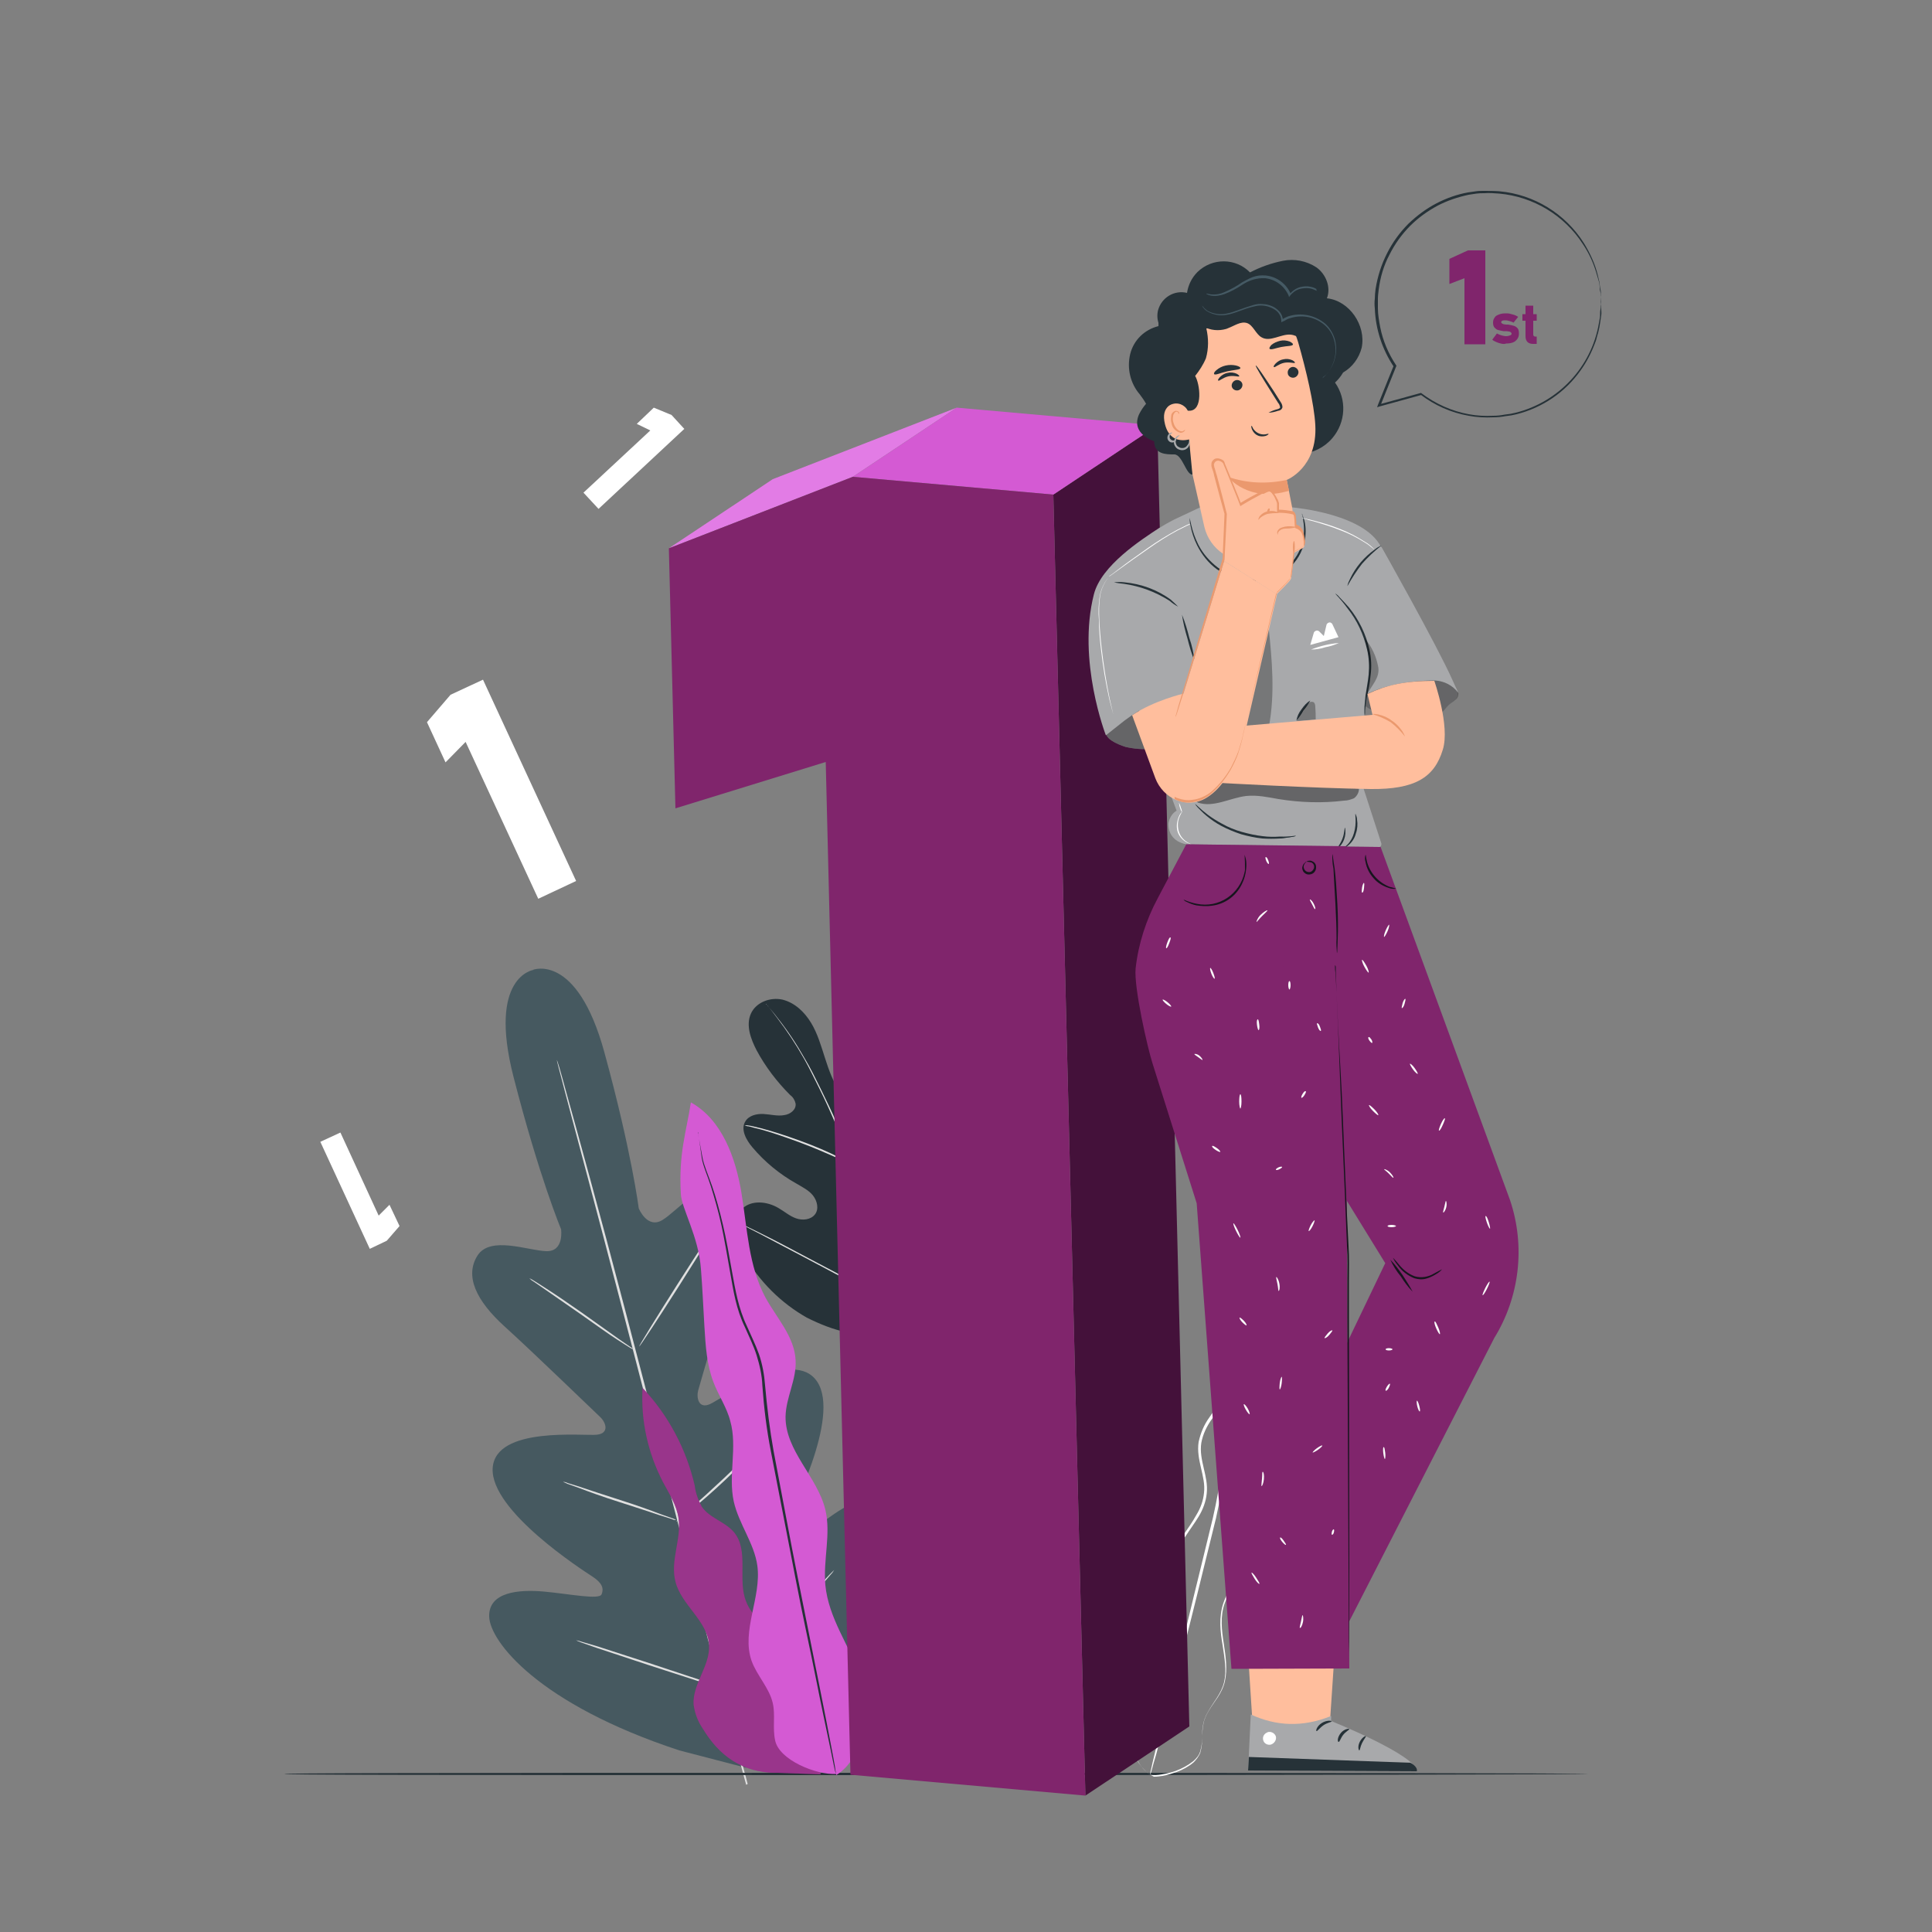 <?xml version="1.0" encoding="utf-8"?>
<!-- Generator: Adobe Illustrator 25.2.1, SVG Export Plug-In . SVG Version: 6.00 Build 0)  -->
<svg version="1.1" id="Layer_1" xmlns="http://www.w3.org/2000/svg" xmlns:xlink="http://www.w3.org/1999/xlink" x="0px" y="0px"
	 viewBox="0 0 500 500" style="enable-background:new 0 0 500 500;" xml:space="preserve">
<rect x="0" y="0" width="500" height="500" fill="#808080" stroke="none"/>
<style type="text/css">
	.st0{fill:#263238;}
	.st1{fill:#E0E0E0;}
	.st2{fill:#465960;}
	.st3{fill:#FFFFFF;}
	.st4{fill:#80256C;}
	.st5{opacity:0.3;}
	.st6{fill:#D45AD3;}
	.st7{enable-background:new    ;}
	.st8{fill:#E27CE5;}
	.st9{fill:#44113A;}
	.st10{fill:#A8A9AB;}
	.st11{opacity:0.4;}
	.st12{fill:#FFBE9D;}
	.st13{fill:#EB996E;}
	.st14{fill:#455A64;}
	.st15{fill:#16151D;}
	.st16{fill:#FAFAFA;}
</style>
<g id="freepik--background-complete--inject-1">
	<path class="st0" d="M229.8,344.9c12.9-6.1,18-20.6,19.8-34.1c0.3-2.2,0.9-4.6,0.2-6.7s-3-3.9-5.2-3.3c-1.8,0.5-2.9,2.3-4.1,3.7
		c-1.6,1.9-3.7,3.4-6.1,4.1c-1.6,0.5-3.4,0.7-4.7-0.4c-1.7-1.4-1.5-4.1-1.1-6.3c0.7-4.1,1.4-8.3,2.2-12.4c0.5-2.2,0.7-4.5,0.4-6.7
		s-1.5-4.5-3.5-5.4s-4.8-0.2-5.7,1.9c-0.2,0.9-0.4,1.8-0.5,2.8c-0.2,0.9-0.8,1.9-1.7,2s-1.7-0.7-2.3-1.4c-1.9-2.6-3-5.8-4-8.9
		s-1.9-6.3-3.6-9.1c-1.7-2.8-4.2-5.2-7.4-6c-3.2-0.7-6.9,0.7-8.2,3.7s0,6.5,1.5,9.4c2.3,4.3,5.3,8.2,8.7,11.6
		c0.7,0.5,1.2,1.3,1.4,2.2c0.2,1.6-1.4,2.8-3,3c-1.7,0.3-3.5-0.2-5.3-0.3s-3.8,0.4-4.7,1.9c-1.3,2.1,0.2,4.8,1.8,6.7
		c3.2,3.8,7.1,7,11.4,9.4c1.5,0.9,3.2,1.7,4.3,3.1s1.6,3.5,0.5,4.9s-3.2,1.6-4.9,1s-3-1.8-4.6-2.7c-2.9-1.7-6.9-2.1-9.3,0.2
		c-1.5,1.6-2.2,3.9-1.8,6.1s1.2,4.2,2.4,6.1c3.9,6.7,9.4,12.2,16.1,16C215.8,344.5,222.3,346.3,229.8,344.9"/>
	<path class="st1" d="M227.8,335.9c-1-7.7-2.4-15.3-4.3-22.8l-1.4-5.9c-0.5-2-0.9-3.9-1.5-5.7c-1.1-3.6-2.4-7-3.9-10.5
		c-1.4-3.3-2.9-6.3-4.3-9.2c-1.4-2.8-2.7-5.5-4.1-7.8c-2.1-3.7-4.4-7.2-7.1-10.6c-0.9-1.2-1.7-2.1-2.2-2.7c-0.2-0.3-0.4-0.5-0.6-0.7
		c-0.1-0.2-0.2-0.2-0.2-0.2c0.1,0.1,0.1,0.2,0.2,0.2l0.6,0.7c0.5,0.6,1.2,1.5,2.1,2.7c2.6,3.4,4.9,6.9,7,10.6c1.3,2.3,2.6,5,4,7.8
		s2.8,5.9,4.2,9.2c1.5,3.4,2.8,6.9,3.9,10.5c0.6,1.8,1,3.7,1.5,5.7l1.4,5.9c1.9,7.5,3.3,15.1,4.3,22.8"/>
	<path class="st1" d="M220.4,301.4c0.2-0.3,0.3-0.6,0.4-0.9c0.2-0.6,0.5-1.5,0.9-2.5c0.7-2.2,1.5-5.2,2.5-8.5
		c0.9-3.3,1.8-6.3,2.5-8.5c0.4-1.1,0.7-2,0.9-2.5c0.1-0.3,0.2-0.6,0.3-0.9c-0.2,0.3-0.3,0.6-0.4,0.9c-0.3,0.6-0.6,1.4-1,2.5
		c-0.8,2.1-1.7,5.1-2.7,8.5s-1.7,6.3-2.3,8.5c-0.3,1-0.5,1.9-0.7,2.6C220.5,300.7,220.5,301.1,220.4,301.4z"/>
	<path class="st1" d="M192.7,291.2c0.4,0.2,0.7,0.3,1.1,0.3c0.7,0.2,1.8,0.5,3.1,0.8c2.6,0.7,6.1,1.9,9.9,3.3c3.8,1.4,7.2,2.9,9.7,4
		c1.2,0.5,2.2,1,2.9,1.3c0.3,0.2,0.7,0.3,1.1,0.5c-0.3-0.2-0.6-0.4-1-0.6c-0.7-0.4-1.6-0.9-2.8-1.5c-2.4-1.2-5.8-2.7-9.7-4.1
		c-3.3-1.2-6.6-2.3-10-3.2c-1.3-0.3-2.4-0.6-3.1-0.7C193.4,291.2,193,291.2,192.7,291.2z"/>
	<path class="st1" d="M227.5,335.3c0.1-0.1,0.2-0.2,0.3-0.3l0.7-0.9c0.6-0.8,1.4-2.1,2.3-3.6c1.9-3,4.5-7.3,7.2-12.1
		c2.7-4.8,5.2-9.1,7.1-12.2l2.2-3.7l0.6-1c0.1-0.1,0.1-0.2,0.2-0.4c0,0-0.1,0.1-0.3,0.3c-0.2,0.2-0.4,0.6-0.7,1
		c-0.6,0.8-1.4,2-2.3,3.6c-1.9,3-4.5,7.3-7.2,12.1s-5.2,9.1-7.1,12.2l-2.2,3.6c-0.2,0.4-0.4,0.7-0.6,1
		C227.6,335.1,227.5,335.2,227.5,335.3z"/>
	<path class="st1" d="M191.5,316.6c0.1,0.1,0.2,0.2,0.4,0.2l1,0.6l3.9,2c3.3,1.7,7.7,4.1,12.7,6.7c4.9,2.6,9.4,5,12.7,6.7
		c1.6,0.8,3,1.5,3.9,1.9l1.1,0.5c0.1,0.1,0.3,0.1,0.4,0.1c-0.1-0.1-0.2-0.2-0.4-0.2l-1-0.6l-3.9-2c-3.3-1.7-7.7-4.1-12.7-6.7
		c-4.9-2.6-9.4-5-12.7-6.6c-1.6-0.8-3-1.5-3.9-1.9l-1.1-0.5C191.8,316.7,191.6,316.7,191.5,316.6z"/>
	<path class="st2" d="M138.1,251c0,0-11.9,1.6-5.2,27.7c6.7,26.1,12.3,39.4,12.3,39.4s0.9,5.9-3.9,5.7s-14.4-4-17.7,1.1
		c-3.4,5.3-0.4,11.7,7,18.4c7.4,6.7,23.2,22,24.7,23.4s2.5,4.2-0.8,4.6s-26.4-2.3-27,8.7s23.2,26.3,25.8,28s3,3.1,2.4,4.6
		s-8.3-0.1-14.9-0.7s-14.4,0.1-14.2,6.5s12.7,22.6,49.2,34.6l17.3,4.5l12.8-12.6c25.7-28.6,28.5-48.9,25.5-54.5s-10-2.3-15.5,1.4
		s-11.3,9-12.6,8s-1.6-2.4-0.2-5.1s14.5-27.9,8.4-37.1s-24.8,4.5-27.8,5.8s-3.5-1.8-3-3.6s6.6-23,9.8-32.5s2.5-16.6-3.1-19.5
		c-5.4-2.8-11.9,5.4-15.9,7.9s-6.2-3-6.2-3s-1.8-14.5-8.9-40.4S137.9,251,137.9,251"/>
	<path class="st1" d="M193.1,461.9c-5.2-19-13.8-53-21.4-82.2s-14.4-55.5-19.5-74.6c-2.5-9.5-4.6-17.2-6-22.6
		c-0.7-2.6-1.2-4.7-1.6-6.1l-0.4-1.6c-0.1-0.4-0.1-0.5-0.1-0.5s0.1,0.2,0.2,0.5s0.3,0.9,0.5,1.6c0.4,1.4,1,3.5,1.7,6.1
		c1.5,5.3,3.6,13,6.2,22.5c5.2,19,12.1,45.4,19.6,74.5s16.1,63.2,21.2,82.2"/>
	<path class="st1" d="M137,330.8c0.4,0.2,0.8,0.4,1.1,0.6c0.7,0.4,1.7,1.1,3,1.9c2.5,1.6,5.9,3.9,9.6,6.5l9.4,6.7l2.9,2
		c0.4,0.2,0.7,0.5,1,0.8c-0.4-0.2-0.8-0.4-1.1-0.6c-0.7-0.4-1.7-1.1-3-1.9c-2.5-1.6-5.8-4-9.5-6.6l-9.5-6.6l-2.9-2
		C137.6,331.4,137.3,331.1,137,330.8z"/>
	<path class="st1" d="M165.4,348.5c-0.1-0.1,4.3-7.3,9.9-16.1s10.3-15.9,10.4-15.8s-4.3,7.3-9.9,16.1S165.5,348.6,165.4,348.5z"/>
	<path class="st1" d="M175,393.8c0.3-0.3,0.6-0.7,0.9-0.9l2.7-2.4c2.3-2,5.4-4.8,8.7-7.9s6.3-6.1,8.4-8.3c1-1,1.8-1.9,2.5-2.6
		c0.3-0.3,0.6-0.6,1-0.9c-0.2,0.4-0.5,0.7-0.8,1c-0.5,0.6-1.4,1.6-2.4,2.7c-2,2.2-4.9,5.3-8.3,8.5s-6.5,5.9-8.9,7.8
		c-1.2,1-2.1,1.7-2.8,2.2C175.8,393.3,175.4,393.6,175,393.8z"/>
	<path class="st1" d="M145.7,383.5c0.4,0,0.8,0.1,1.2,0.3l3.2,1c2.7,0.9,6.3,2.1,10.4,3.4s7.7,2.6,10.3,3.6l3.1,1.1
		c0.4,0.1,0.8,0.3,1.1,0.5c-0.4,0-0.8-0.1-1.2-0.3l-3.2-1c-2.7-0.9-6.3-2.1-10.4-3.4s-7.7-2.6-10.3-3.6l-3.1-1.1
		C146.5,383.8,146.1,383.7,145.7,383.5z"/>
	<path class="st1" d="M149.1,424.5c0.5,0.1,1,0.2,1.5,0.4l4.1,1.2c3.4,1.1,8.1,2.6,13.3,4.3s9.9,3.3,13.3,4.4l4,1.4
		c0.5,0.2,1,0.4,1.4,0.6c-0.5-0.1-1-0.2-1.5-0.4l-4.1-1.2c-3.4-1.1-8.1-2.6-13.3-4.3s-9.9-3.3-13.3-4.4l-4-1.4
		C150.1,424.9,149.6,424.8,149.1,424.5z"/>
	<path class="st1" d="M185.9,436.3c0.4-0.4,0.7-0.8,1.2-1.2l3.3-3.1c2.8-2.6,6.6-6.3,10.8-10.4s7.8-8,10.4-10.8l3.1-3.3
		c0.4-0.4,0.8-0.8,1.2-1.2c-0.3,0.5-0.6,0.9-1,1.3c-0.7,0.8-1.7,2-3,3.4c-2.6,2.9-6.1,6.8-10.3,10.9s-8,7.8-10.9,10.3
		c-1.4,1.3-2.6,2.3-3.4,3C186.8,435.7,186.4,436,185.9,436.3z"/>
	<g>
		<path class="st3" d="M149.1,228l-9.8,4.6L120.5,192l-5.2,5.3l-4.8-10.4l6.1-7.1l8.4-3.9L149.1,228z"/>
	</g>
	<g>
		<path class="st3" d="M154.9,131.7l-3.9-4.2l17.3-16.1l-3.5-1.7l4.4-4.2l4.6,1.9l3.3,3.6L154.9,131.7z"/>
	</g>
	<g>
		<path class="st3" d="M82.9,295.5l5.2-2.4l9.9,21.5l2.8-2.8l2.6,5.5l-3.3,3.8l-4.4,2.1L82.9,295.5z"/>
	</g>
</g>
<g id="freepik--Floor--inject-1">
	<path class="st0" d="M410.9,459.1c0,0.1-68,0.3-189.9,0.3s-147.4-0.1-147.4-0.3s25.5-0.3,147.4-0.3S410.9,458.9,410.9,459.1z"/>
</g>
<g id="freepik--Plant--inject-1">
	<path class="st4" d="M204.6,433.1c1-3.7-1.5-7.4-4.2-10s-5.9-5-7.3-8.6c-2.3-5.7,0.8-13.1-3.1-17.9c-2.3-2.8-6.4-3.7-8.4-6.7
		c-0.9-1.7-1.6-3.5-1.8-5.4c-2.2-9.5-6.8-18.2-13.5-25.3c-0.5,8.5,1.4,16.9,5.3,24.4c1.6,3,3.5,5.9,4,9.3c0.8,5.4-2.2,11-0.8,16.4
		c1.5,6.1,8.4,10.2,8.7,16.5c0.3,5.3-4.3,10-4,15.3c0.3,2.3,1.1,4.4,2.4,6.3c4.1,6.8,10.1,11.5,19.3,11.4l11.2,0.4L204.6,433.1z"/>
	<g class="st5">
		<path class="st6" d="M204.6,433.1c1-3.7-1.5-7.4-4.2-10s-5.9-5-7.3-8.6c-2.3-5.7,0.8-13.1-3.1-17.9c-2.3-2.8-6.4-3.7-8.4-6.7
			c-0.9-1.7-1.6-3.5-1.8-5.4c-2.2-9.5-6.8-18.2-13.5-25.3c-0.5,8.5,1.4,16.9,5.3,24.4c1.6,3,3.5,5.9,4,9.3c0.8,5.4-2.2,11-0.8,16.4
			c1.5,6.1,8.4,10.2,8.7,16.5c0.3,5.3-4.3,10-4,15.3c0.3,2.3,1.1,4.4,2.4,6.3c4.1,6.8,10.1,11.5,19.3,11.4l11.2,0.4L204.6,433.1z"/>
	</g>
	<path class="st3" d="M297.6,459.3c1,0.2,2.1,0.1,3.1-0.1c1.2-0.2,2.5-0.5,3.6-0.9c1.6-0.6,3.1-1.4,4.5-2.5c0.8-0.7,1.5-1.5,1.8-2.5
		c0.3-1.1,0.5-2.2,0.5-3.3c0-1.2,0.1-2.4,0.3-3.6c0.2-1.3,0.7-2.5,1.4-3.6c1.3-2.3,3.5-4.5,4.2-7.7s0.2-6.5-0.3-9.8s-1-7,0.3-10.5
		s3.7-6.7,4.9-10.6c1.2-3.9,0.6-8.3,0.9-12.5c0.1-2.1,0.6-4.3,1.5-6.2c0.9-2,2.2-3.9,3.1-5.9c2-4.2,2.3-9,2.9-13.7
		c0.3-2.4,0.5-4.8,0.8-7.1c0.2-2.4,0.6-4.8,1.2-7.2c0.8-2.4,1.7-4.7,2.7-6.9c0.5-1.2,1-2.4,1.3-3.6c0.2-1.3,0.3-2.6,0.4-3.9
		c0.1-2.6,0-5.2-0.3-7.8c-0.3-2.6-0.8-5.1-1.1-7.7c0-0.2,0-0.3,0-0.5l-0.1-0.5l-0.4,0.2c-2.4,1.2-4.4,3-6,5.1s-2.8,4.4-3.7,6.8
		c-1.9,4.8-2.5,9.9-3.5,14.7s-2.1,9.5-4.6,13.5c-1.2,2-2.7,3.8-4,5.8c-1.4,1.9-2.3,4.1-2.8,6.4c-0.7,4.7,1.9,8.9,1.4,13.1
		c-0.2,2.1-0.9,4-2,5.8c-1,1.8-2.2,3.5-3.3,5.1c-1.2,1.6-2.2,3.4-3,5.2c-0.8,1.8-1.3,3.7-1.4,5.6c-0.3,3.8,0.3,7.4,0,10.7
		c-0.3,3.2-1.3,6.4-2.8,9.2c-1.4,2.8-2.9,5.2-4.1,7.7c-0.6,1.2-1.2,2.4-1.7,3.6c-0.5,1.1-0.8,2.3-1,3.5c-0.3,2.1-0.4,4.3-0.1,6.4
		c0.3,3,1.4,5.8,3.2,8.1c0.3,0.4,0.6,0.7,0.9,1c0.2,0.2,0.5,0.4,0.7,0.6C297.4,459.1,297.6,459.3,297.6,459.3
		c-0.8-0.6-1.5-1.3-2.2-2.1c-1.7-2.4-2.8-5.2-3-8.1c-0.3-2.1-0.2-4.2,0.1-6.3c0.2-1.2,0.5-2.3,1-3.5s1.1-2.4,1.7-3.5
		c1.3-2.4,2.8-4.9,4.2-7.6c1.6-2.9,2.5-6.1,2.9-9.4c0.3-3.5-0.2-7,0.1-10.7c0.1-1.9,0.6-3.7,1.4-5.4c0.8-1.8,1.8-3.5,3-5.1
		c1.1-1.7,2.3-3.3,3.4-5.1c1.1-1.8,1.9-3.9,2.1-6c0.5-4.5-2.1-8.6-1.4-13.1c0.4-2.2,1.4-4.3,2.7-6.1c1.3-1.9,2.8-3.7,4-5.8
		c2.6-4.1,3.8-8.9,4.7-13.8s1.6-9.8,3.5-14.5c0.9-2.4,2.1-4.6,3.6-6.6s3.5-3.7,5.8-4.9l-0.5-0.3c0,0.1,0,0.3,0.1,0.5
		c0.3,2.6,0.8,5.2,1,7.7c0.3,2.5,0.4,5.1,0.3,7.6c-0.1,1.3-0.2,2.5-0.3,3.7c-0.3,1.2-0.7,2.4-1.3,3.5c-1,2.3-1.9,4.6-2.7,7
		c-0.7,2.4-1.1,4.8-1.3,7.3c-0.3,2.4-0.5,4.8-0.8,7.2c-0.5,4.7-0.9,9.4-2.8,13.5c-1,2-2.2,3.9-3.1,6c-0.9,2-1.4,4.2-1.5,6.5
		c-0.2,4.3,0.3,8.5-0.9,12.4c-1.2,3.9-3.6,7-4.8,10.6c-1.2,3.6-0.8,7.4-0.2,10.8c0.5,3.4,1.1,6.6,0.4,9.6s-2.8,5.2-4.1,7.6
		c-0.7,1.1-1.2,2.4-1.4,3.8c-0.2,1.2-0.2,2.4-0.2,3.7c0,1.1-0.2,2.2-0.5,3.3c-0.4,0.9-1,1.7-1.7,2.4c-1.3,1.1-2.8,1.9-4.4,2.5
		c-1.2,0.4-2.4,0.8-3.6,1c-0.7,0.1-1.5,0.2-2.3,0.2C297.8,459.3,297.6,459.3,297.6,459.3z"/>
	<path class="st3" d="M332.9,327.4c-0.1,0.1-0.1,0.2-0.1,0.3l-0.2,1c-0.2,0.9-0.5,2.2-0.9,3.9s-1.4,3.5-2.3,5.9
		c-1,2.6-1.9,5.3-2.7,7.9c-0.9,3-1.6,6.3-2.4,9.9c-0.7,3.8-1.9,7.5-3.6,10.9c-0.9,1.8-2,3.7-2.8,5.7c-0.8,2.1-1.3,4.2-1.6,6.4
		c-0.6,4.6-1.4,9.1-2.4,13.5c-2.2,9.2-4.4,17.9-6.3,25.9s-3.8,15.1-5.3,21.1s-2.7,10.8-3.5,14.2c-0.4,1.6-0.7,2.9-0.9,3.9
		c-0.1,0.4-0.2,0.7-0.2,1c0,0.1,0,0.2,0,0.4c0.1-0.1,0.1-0.2,0.1-0.3c0.1-0.3,0.2-0.6,0.3-1c0.2-0.9,0.6-2.2,1.1-3.9
		c0.9-3.4,2.2-8.2,3.7-14.2c1.6-5.9,3.4-13.1,5.4-21.1c2-7.9,4.1-16.7,6.4-25.9c1-4.5,1.8-9,2.4-13.6c0.3-2.1,0.8-4.3,1.6-6.3
		c0.8-2,1.8-3.8,2.7-5.6c2-3.6,2.8-7.6,3.6-11.1c0.8-3.5,1.5-6.9,2.3-9.9s1.7-5.6,2.5-7.9s1.8-4.2,2.2-5.9s0.6-3,0.8-3.9
		c0.1-0.4,0.1-0.7,0.2-1C332.9,327.5,333,327.4,332.9,327.4z"/>
	<path class="st6" d="M216.4,459.4c7.3-4.4,9.4-17.5,6.4-25.5c-3-7.9-8.4-15.2-9.2-23.7c-0.6-6.5,1.5-13.2,0-19.5
		c-2.1-8.6-10.4-15.2-10.3-24.1c0.1-5,2.9-9.6,2.6-14.6c-0.3-6.1-4.9-10.9-7.8-16.2c-4.4-8.2-4.7-17.9-6.2-27s-5-19-13.1-23.5
		c-1.2,7.8-3.2,13.1-2.6,23.7c0.2,3.8,4.6,11,5.2,19.4c0.4,5,0.6,9.9,0.9,14.9s0.6,9.8,2.3,14.3c1.3,3.5,3.5,6.6,4.4,10.2
		c1.9,6.7-0.6,14,0.9,20.8c1.3,5.8,5.3,10.8,6.1,16.6c1.1,8.2-4.2,16.8-1.5,24.6c1.4,3.9,4.6,7,5.5,11c0.7,3.1-0.1,6.4,0.6,9.6
		c1,5.1,10.7,9,15.8,8.7"/>
	<path class="st0" d="M180.7,293c0,0.1,0,0.3,0,0.4c0,0.3,0.1,0.8,0.2,1.3c0.2,1.1,0.4,2.8,0.7,4.9s1.5,4.6,2.4,7.5s1.9,6.3,2.7,10
		s1.5,7.9,2.3,12.4s1.5,9.3,3.8,14c1,2.3,2.2,4.7,3,7.2c0.8,2.6,1.4,5.2,1.5,7.9c0.4,5.7,1.1,11.4,2.2,17
		c2.2,11.5,4.4,22.5,6.3,32.5c1.9,10,3.9,18.9,5.4,26.5s2.8,13.6,3.7,17.9l1,4.9c0.1,0.5,0.2,0.9,0.3,1.2c0,0.1,0.1,0.3,0.1,0.4
		c0-0.1,0-0.3,0-0.4c-0.1-0.3-0.1-0.7-0.2-1.3c-0.2-1.2-0.5-2.8-0.9-4.9c-0.8-4.3-2-10.4-3.5-17.9s-3.3-16.6-5.3-26.5
		c-2-10-4-21-6.2-32.5c-1-5.6-1.7-11.3-2.2-17c-0.2-2.7-0.7-5.5-1.6-8.1c-0.9-2.5-2.1-4.9-3.1-7.2c-2.2-4.6-3-9.4-3.8-13.8
		s-1.5-8.6-2.4-12.4s-1.8-7.1-2.8-10s-2.1-5.3-2.5-7.4s-0.7-3.8-0.9-4.9c-0.1-0.5-0.2-0.9-0.2-1.3
		C180.8,293.3,180.8,293.1,180.7,293z"/>
</g>
<g id="freepik--speech-bubble--inject-1">
	<path class="st0" d="M414.3,78.8c0-0.2,0-0.3,0-0.5c0-0.4,0-0.8,0-1.5c0-0.3,0-0.7,0-1.1s-0.1-0.8-0.2-1.3s-0.1-1-0.2-1.5l-0.4-1.7
		c-0.7-2.9-2-5.7-3.6-8.3c-4.8-7.6-12.9-12.6-21.9-13.4c-1.3-0.1-2.7-0.1-4-0.1c-0.7,0-1.4,0-2,0.1l-2.1,0.3
		c-2.8,0.5-5.6,1.5-8.1,2.8c-2.7,1.4-5.1,3.2-7.3,5.3c-2.2,2.2-4.1,4.8-5.5,7.6c-1.5,2.9-2.5,6.1-3,9.3c-0.1,0.8-0.2,1.7-0.2,2.5
		c-0.1,0.8-0.1,1.7,0,2.5c0.2,5.4,1.9,10.6,4.9,15.1v-0.3c-1.4,3.5-2.8,6.9-4.1,10.2l-0.2,0.6l0.6-0.2l10.9-3l-0.3-0.1
		c3.7,2.8,7.9,4.7,12.5,5.5c2.1,0.4,4.2,0.5,6.4,0.4c1,0,2.1-0.1,3.1-0.3l1.5-0.2c0.5-0.1,1-0.2,1.4-0.3c6.7-1.7,12.6-5.7,16.6-11.4
		c1.5-2.1,2.7-4.4,3.6-6.8c0.2-0.5,0.4-1,0.5-1.5s0.3-1,0.4-1.4s0.2-0.9,0.3-1.3s0.1-0.8,0.2-1.2c0.1-0.8,0.2-1.4,0.3-2s0-1.1,0-1.5
		s0-0.7,0-0.9S414.3,78.8,414.3,78.8c0,0.1,0,0.2,0,0.4c0,0.2,0,0.5-0.1,0.9s-0.1,0.9-0.1,1.5s-0.2,1.3-0.3,2
		c-1.9,11.3-10.4,20.4-21.5,23.2c-0.5,0.1-0.9,0.2-1.4,0.3l-1.5,0.2c-1,0.2-2,0.3-3,0.3c-2.1,0.1-4.2,0-6.3-0.4
		c-4.4-0.8-8.6-2.7-12.2-5.4l-0.1-0.1h-0.1l-10.9,3l0.4,0.4l4.1-10.2l0.1-0.2l-0.1-0.2c-2-3-3.4-6.3-4.1-9.8
		c-0.3-1.6-0.6-3.3-0.6-4.9c0-0.8,0-1.6,0-2.4s0.1-1.6,0.2-2.4c0.4-3.2,1.3-6.3,2.8-9.1c1.4-2.8,3.2-5.3,5.4-7.5
		c2.1-2.1,4.5-3.8,7.1-5.2c2.5-1.3,5.2-2.2,8-2.8l2-0.3c0.7-0.1,1.3-0.1,2-0.1c1.3-0.1,2.6,0,3.9,0.1c8.8,0.8,16.8,5.6,21.6,13
		c1.7,2.5,2.9,5.2,3.7,8.1l0.5,1.7c0.1,0.5,0.2,1,0.2,1.5s0.1,0.9,0.2,1.3s0,0.8,0.1,1.1c0,0.6,0.1,1.1,0.1,1.5
		C414.2,78.4,414.2,78.6,414.3,78.8z"/>
	<g>
		<g>
			<path class="st4" d="M384.4,89.1H379V72l-3.9,1.5V67l4.8-2.2h4.5V89.1z"/>
		</g>
		<g>
			<path class="st4" d="M388.4,88.9c-0.4-0.1-0.8-0.2-1.2-0.4c-0.4-0.2-0.7-0.3-1-0.6l1.2-1.6c0.4,0.2,0.8,0.4,1.2,0.5
				c0.4,0.1,0.8,0.2,1.1,0.2c0.5,0,0.8-0.1,1.1-0.2c0.3-0.1,0.4-0.3,0.4-0.4c0-0.2-0.1-0.3-0.2-0.4s-0.3-0.2-0.4-0.2
				c-0.2,0-0.4-0.1-0.7-0.1c-0.1,0-0.2,0-0.3,0c-0.1,0-0.2,0-0.3,0c0,0,0,0-0.1,0c0,0,0,0-0.1,0c-0.6-0.1-1-0.2-1.4-0.3
				s-0.6-0.3-0.9-0.6s-0.4-0.8-0.4-1.3s0.1-0.9,0.4-1.3c0.2-0.4,0.6-0.6,1.1-0.8c0.5-0.2,1-0.3,1.7-0.3c0.4,0,0.8,0,1.2,0.1
				c0.4,0.1,0.8,0.2,1.1,0.3s0.7,0.3,1,0.5l-1.2,1.5c-0.3-0.2-0.7-0.3-1-0.4c-0.4-0.1-0.7-0.2-1-0.2c-0.4,0-0.7,0-0.9,0.1
				c-0.2,0.1-0.3,0.2-0.3,0.4c0,0.1,0.1,0.2,0.2,0.3c0.1,0.1,0.3,0.1,0.4,0.2c0.2,0,0.4,0.1,0.8,0.1h0.1h0.1c0,0,0,0,0.1,0
				s0,0,0.1,0c0.6,0.1,1.1,0.2,1.4,0.3c0.4,0.1,0.7,0.3,1,0.6c0.3,0.3,0.4,0.8,0.4,1.4c0,0.5-0.1,1-0.4,1.4s-0.6,0.7-1.1,0.9
				c-0.5,0.2-1.1,0.3-1.8,0.3C389.3,89.1,388.8,89,388.4,88.9z"/>
			<path class="st4" d="M394,81.3h3.7V83H394V81.3z M395.3,88.5c-0.3-0.3-0.5-0.8-0.5-1.5v-7.9h2v7.4c0,0.2,0,0.3,0.1,0.4
				s0.2,0.2,0.3,0.2h0.5V89h-1C396.1,89,395.6,88.8,395.3,88.5z"/>
		</g>
	</g>
</g>
<g id="freepik--question-mark--inject-1">
	<g>
		<g>
			<g class="st7">
				<g>
					<polygon class="st8" points="173.1,141.9 200,124 247.6,105.5 220.7,123.4 					"/>
				</g>
				<g>
					<polygon class="st9" points="272.6,128 299.5,110.1 307.8,446.8 280.9,464.7 					"/>
				</g>
				<g>
					<polygon class="st6" points="220.7,123.4 247.6,105.5 299.5,110.1 272.6,128 					"/>
				</g>
				<g>
					<polygon class="st4" points="272.6,128 280.9,464.7 220.1,459.3 213.7,197.2 174.8,209.2 173.1,141.9 220.7,123.4 					"/>
				</g>
			</g>
		</g>
	</g>
</g>
<g id="freepik--Character--inject-1">
	<path class="st10" d="M286.4,189c-1,2,2.7,3.6,4.9,4.3c2.2,0.5,4.5,0.7,6.7,0.5c3-0.2,6.1-0.4,8.7-1.9c2.3-1.4,4.1-3.4,5.2-5.9
		c1.1-2.4,2-4.9,2.6-7.5C314.5,178.5,290.9,180.1,286.4,189z"/>
	<g class="st11">
		<path d="M286.4,189c-1,2,2.7,3.6,4.9,4.3c2.2,0.5,4.5,0.7,6.7,0.5c3-0.2,6.1-0.4,8.7-1.9c2.3-1.4,4.1-3.4,5.2-5.9
			c1.1-2.4,2-4.9,2.6-7.5C314.5,178.5,290.9,180.1,286.4,189z"/>
	</g>
	<path class="st10" d="M353.1,182.6c3.9,2.8,8.6,4.2,13.3,4.2c2.3,0.1,4.5-0.6,6.4-2c0.8-0.7,1.4-1.6,2.1-2.3
		c0.5-0.5,1.2-0.8,1.7-1.3s0.8-1.2,0.7-1.9c-0.2-0.9-0.7-1.6-1.4-2.2c-2.7-1.5-6-1.5-9.1-1.4s-6.2,0.7-9.1,1.8c-2.4,0.8-5,2-6.2,4.2
		"/>
	<g class="st11">
		<path d="M377.4,179.3c-0.4-0.8-1-1.5-1.8-2c-2.7-1.5-5.6-1.7-8.7-1.6c-3.1,0.1-6.2,0.7-9.1,1.8c-2.4,0.8-5,2-6.2,4.2l1.5,0.9
			c3.9,2.8,8.6,4.2,13.3,4.2c2.3,0.1,4.5-0.6,6.4-2c0.8-0.7,1.4-1.6,2.1-2.3c0.5-0.5,1.2-0.8,1.7-1.3
			C377.2,180.7,377.5,180,377.4,179.3z"/>
	</g>
	<path class="st10" d="M307,218.5l49.9,0.7c0.4,0,0.6-0.3,0.6-0.7c0-0.1,0-0.1,0-0.2l-5.9-18.2c0,0,0.9-9.1,2-20.1
		c1.8-16.6,4.2-37.6,4.2-37.5c-3.4-9.6-23.5-11.2-23.5-11.2l-22.9,1.4l-0.8-1.4l-6.6,3.1c-1.4,0.7-2.8,1.5-4.1,2.3
		c-4.4,2.9-14.9,9.6-16.8,17.1c-4.4,17.2,3.1,36.5,3.1,36.5l4.8-3.8c1.2-0.9,2.5-1.8,3.8-2.6l9.7,25.9c-1.2,0.7-1.9,2-2.1,3.3
		C302.3,215.3,303.4,217.8,307,218.5"/>
	<g class="st5">
		<path d="M328.4,188c1.6-8.5,0.8-17.2-0.1-25.8c-2.8,7-2.7,15-5.6,21.9c-0.4,0.7-0.6,1.5-0.8,2.3c-0.2,0.8,0.1,1.7,0.7,2.3
			c0.8,0.7,2,0.3,3.1,0.2C326.6,188.7,327.5,188.4,328.4,188"/>
	</g>
	<g class="st11">
		<path d="M310,207.7c4,1.4,8.3-1.2,12.5-1.7c2.8-0.3,5.6,0.3,8.4,0.8c5.6,0.9,11.3,1.1,17,0.4c0.9,0,1.7-0.3,2.5-0.6
			c0.8-0.6,1.3-1.5,1.3-2.5c-9.4-1-18.8-1.5-28.2-2.5c-2.3-0.4-4.7-0.3-7.1,0.2c-2.8,0.9-5,3.1-7,5.3"/>
	</g>
	<path class="st10" d="M375.9,176c-4.1-9.2-18.4-34.5-18.4-34.5l-11.1,13.9l2.6,27.4c0,0,5.9-6.6,22.3-6.7c2.4,0.1,4.7,1.3,6.1,3.2
		L375.9,176z"/>
	<path class="st0" d="M309.2,171.2c-0.8-1.9-1.4-4-1.9-6c-0.6-2-1.1-4-1.4-6.1c0.8,1.9,1.4,4,1.9,6
		C308.5,167.1,308.9,169.1,309.2,171.2z"/>
	<path class="st0" d="M345.6,153.6c0.4,0.3,0.7,0.5,1,0.9c0.9,0.9,1.7,1.8,2.5,2.7c2.6,3.2,4.4,6.9,5.3,10.9
		c0.5,2.2,0.6,4.5,0.3,6.7c-0.2,2.1-0.6,3.9-0.9,5.4s-0.4,2.8-0.5,3.6c0,0.4,0,0.9-0.1,1.3c-0.1-0.4-0.1-0.9-0.1-1.4
		c0-1.2,0.2-2.4,0.3-3.7c0.2-1.5,0.6-3.4,0.8-5.4c0.2-2.2,0.1-4.4-0.4-6.5c-0.9-3.9-2.6-7.6-5.1-10.7
		C346.9,154.9,345.5,153.7,345.6,153.6z"/>
	<path class="st0" d="M335.4,216.3c-0.3,0.2-0.7,0.3-1.1,0.3c-0.4,0.1-0.9,0.2-1.3,0.2c-0.5,0.1-1.1,0.2-1.7,0.2
		c-1.5,0.1-3.1,0.1-4.6,0c-1.9-0.2-3.7-0.6-5.5-1.1c-1.8-0.6-3.5-1.3-5.2-2.2c-1.3-0.7-2.6-1.6-3.8-2.6c-0.5-0.4-0.9-0.8-1.3-1.2
		c-0.3-0.3-0.6-0.6-0.9-0.9c-0.3-0.3-0.5-0.6-0.7-0.9c0.1-0.1,1.1,1.1,3.2,2.7c1.2,0.9,2.5,1.7,3.8,2.4c1.6,0.9,3.3,1.6,5.1,2.1
		c1.8,0.5,3.6,0.9,5.4,1.1c1.5,0.2,3,0.2,4.5,0.1C333.8,216.6,335.4,216.2,335.4,216.3z"/>
	<path class="st0" d="M350.8,210.6c0.2,0.5,0.4,1,0.4,1.5c0.2,1.2,0.1,2.5-0.3,3.6c-0.3,1.2-1,2.3-2,3.1c-0.7,0.6-1.3,0.8-1.3,0.8
		s0.4-0.4,1.1-1c0.8-0.8,1.4-1.9,1.7-3C351.2,212.9,350.6,210.6,350.8,210.6z"/>
	<path class="st0" d="M348.1,214.2c0.4,2.1-0.4,4.3-2.1,5.5c-0.1-0.1,0.8-1.1,1.4-2.6S347.9,214.2,348.1,214.2z"/>
	<path class="st0" d="M339.1,181.3c-0.5,0.9-1.1,1.8-1.8,2.6c-0.5,0.9-1.1,1.8-1.8,2.6c0.2-1.1,0.6-2,1.3-2.9
		C337.5,182.6,338.2,181.8,339.1,181.3z"/>
	<path class="st0" d="M304.9,157c-0.8-0.4-1.5-0.9-2.2-1.5c-3.6-2.3-7.6-3.8-11.8-4.4c-0.9-0.1-1.8-0.2-2.6-0.4
		c0.9-0.1,1.8-0.1,2.7,0c4.3,0.4,8.5,1.9,12,4.5C303.7,155.8,304.3,156.4,304.9,157z"/>
	<path class="st0" d="M357.5,141.2c-1.8,1.4-3.5,3-5,4.7c-1.4,1.8-2.7,3.8-3.8,5.8c0.1-0.7,0.4-1.3,0.7-1.9c0.7-1.5,1.6-2.9,2.7-4.2
		s2.3-2.4,3.7-3.4C356.3,141.8,356.9,141.4,357.5,141.2z"/>
	<path class="st0" d="M336.9,132.9c0.1,0.1,0.2,0.3,0.2,0.5c0.2,0.5,0.4,0.9,0.5,1.4c0.4,1.8,0.4,3.6,0,5.4c-0.6,2.7-2,5.1-4.1,6.9
		c-2.6,2.2-5.8,3.3-9.2,3.3c-3.4,0-6.6-1.1-9.4-3.1c-2.2-1.6-3.9-3.8-5.1-6.2c-0.8-1.6-1.4-3.4-1.7-5.1c-0.1-0.5-0.2-1-0.2-1.5
		c0-0.2,0-0.3,0-0.5c0,0,0.1,0.7,0.4,1.9c0.4,1.7,1,3.4,1.8,5c1.2,2.4,3,4.4,5.1,6c2.6,1.9,5.8,3,9,3c3.2,0.1,6.4-1,8.9-3.1
		c2-1.8,3.4-4.1,4-6.6c0.4-1.7,0.5-3.5,0.2-5.3C337.2,133.6,336.9,133,336.9,132.9z"/>
	<g class="st5">
		<path d="M340.4,183c0-0.5-0.1-1.1-0.5-1.3c-0.3-0.1-0.6-0.1-0.9,0c-0.3,0.2-0.5,0.4-0.7,0.6c-1.2,1.2-2.1,2.7-2.7,4.3l4.9-0.4
			C340.5,185.1,340.5,184.1,340.4,183z"/>
	</g>
	<g class="st5">
		<path d="M356.7,172.7c-0.5-2.8-1.7-5.4-3.6-7.6c2.1,6.9,1.4,10.8,0.2,15.6l0.3-0.7C355,177.3,357.1,175.5,356.7,172.7z"/>
	</g>
	<polygon class="st12" points="346.9,405.2 343.9,450 324.4,449.8 321.4,403.2 	"/>
	<path class="st10" d="M344.5,444.1v1.3c0,0,22,8.8,22.2,13l-43.7-0.2l0.7-14.5C330.2,446.7,337,447.1,344.5,444.1z"/>
	<path class="st3" d="M328.1,448.3c-0.9,0.3-1.4,1.1-1.2,2c0.2,0.9,1.1,1.4,2,1.2c0.9-0.3,1.5-1.2,1.3-2.1c-0.3-0.9-1.3-1.4-2.2-1.1
		"/>
	<path class="st0" d="M323,458.2l0.2-3.5l41.8,1.5c0,0,1.9,0.9,1.7,2.2L323,458.2z"/>
	<path class="st0" d="M344.6,445.5c0,0.2-1.1,0.3-2.1,1s-1.6,1.6-1.8,1.5s0.1-1.3,1.4-2.1S344.7,445.3,344.6,445.5z"/>
	<path class="st0" d="M349.2,447.5c0,0.2-0.9,0.6-1.6,1.5s-0.9,1.9-1.2,1.8s-0.3-1.2,0.6-2.3S349.2,447.3,349.2,447.5z"/>
	<path class="st0" d="M351.8,453c-0.2,0-0.5-1,0.1-2.2s1.5-1.6,1.6-1.5s-0.5,0.8-1,1.8S352,452.9,351.8,453z"/>
	<path class="st0" d="M343.4,77.2c1.1-2.8-0.2-6.2-2.7-8c-2.6-1.7-5.7-2.3-8.7-1.7c-3,0.6-5.8,1.6-8.5,3c-3.7-3.8-9.8-3.8-13.6-0.1
		c-1.5,1.5-2.4,3.4-2.7,5.4c-3.3-0.8-6.6,1.2-7.5,4.5c-0.3,1.2-0.2,2.4,0.2,3.6l13.5,4.8l14.8,26c5,4.2,12.4,3.6,16.6-1.3
		c3.5-4.1,3.8-10,0.7-14.4c0.8-0.7,1.5-1.6,2.1-2.6c2.4-1.4,4.1-3.7,4.8-6.4C353.6,84.2,349.2,77.8,343.4,77.2z"/>
	<path class="st12" d="M334.4,131.3c-0.8-4.2-1.4-7.1-1.4-7.1s8-3.1,7.4-14.2c-0.3-5.5-2.4-14.3-4.4-21.3c-1.8-6.4-7.7-13.4-14-11.4
		l-19,9.3c-1.9,0.6-2.2,2.4-1.8,4.4v1l7.4,30.7l3.1,13.7c1.4,5.8,7,9.6,12.9,8.8l0,0c6.3-0.9,10.7-6.7,9.9-13.1
		C334.5,131.8,334.4,131.5,334.4,131.3z"/>
	<path class="st0" d="M336,96c0.2,0.7-0.3,1.5-1,1.7s-1.5-0.2-1.7-0.9c0,0,0,0,0-0.1c-0.2-0.7,0.3-1.5,1-1.7S335.8,95.3,336,96
		L336,96z"/>
	<path class="st0" d="M335.1,93.9c-0.1,0.2-1.4-0.3-2.8,0s-2.4,1.3-2.6,1.1s0-0.4,0.4-0.9c0.6-0.6,1.3-1,2-1.1
		c0.8-0.2,1.6-0.1,2.3,0.2C335,93.5,335.2,93.8,335.1,93.9z"/>
	<path class="st0" d="M321.5,99.3c0.2,0.7-0.3,1.5-1,1.7s-1.5-0.2-1.7-0.9l0,0c-0.2-0.7,0.3-1.5,1-1.7
		C320.5,98.2,321.3,98.6,321.5,99.3L321.5,99.3z"/>
	<path class="st0" d="M320.7,97.4c-0.1,0.2-1.4-0.3-2.8,0s-2.4,1.3-2.6,1.1s0-0.4,0.4-0.9c0.6-0.6,1.3-1,2-1.1
		c0.8-0.2,1.6-0.1,2.3,0.2C320.6,97,320.8,97.3,320.7,97.4z"/>
	<path class="st0" d="M328.3,106.8c0.7-0.4,1.5-0.7,2.3-0.9c0.4-0.1,0.7-0.3,0.7-0.5c-0.1-0.4-0.2-0.8-0.5-1.1l-1.7-2.7
		c-2.4-3.8-4.3-6.9-4.1-7s2.2,2.9,4.7,6.7l1.7,2.7c0.3,0.4,0.5,0.9,0.5,1.4c-0.1,0.3-0.2,0.5-0.5,0.7c-0.2,0.1-0.4,0.2-0.6,0.2
		C329.9,106.6,329.1,106.8,328.3,106.8z"/>
	<path class="st13" d="M333,124.2c-5.1,1.1-10.3,0.9-15.2-0.8c0,0,5.2,6.8,15.8,3.6L333,124.2z"/>
	<path class="st0" d="M321,95.3c-0.1,0.4-1.6,0.4-3.4,0.8s-3.1,1.1-3.4,0.7c-0.1-0.2,0.1-0.6,0.6-1c0.7-0.6,1.5-1,2.4-1.2
		s1.8-0.2,2.7,0C320.7,94.8,321.1,95.1,321,95.3z"/>
	<path class="st0" d="M334.6,89.2c-0.2,0.4-1.5,0.3-3,0.6s-2.6,0.8-3,0.5c-0.2-0.2,0-0.5,0.4-1c0.7-0.6,1.5-0.9,2.3-1.1
		s1.7-0.1,2.5,0.2C334.4,88.7,334.7,89,334.6,89.2z"/>
	<path class="st0" d="M307.7,79.4c0.8,4.1,4.8,6.7,8.9,5.9c0.5-0.1,0.9-0.2,1.3-0.4c1.6-0.6,3.2-1.8,4.8-1.3s2.3,2.9,3.8,3.7
		c2.2,1.3,5-0.9,7.5-0.7c2,0.2,3.5,1.7,5.1,3s3.7,2.3,5.4,1.3c-0.4-1.7-1-3.3-1.8-4.8s-2.1-2.8-3.7-3.5c-0.9-0.3-1.8-0.5-2.7-0.9
		c-1.8-0.9-2.6-3-3.9-4.6c-1.7-2-4.4-3-7-2.8c-2.2,0.2-4.2,1.3-6.4,1.2c-1.6-0.1-3.1-0.8-4.8-0.8c-3.1,0-5.5,2.8-7.2,5.4"/>
	<path class="st0" d="M318.2,81.7c-1.4-0.1-4.4-0.4-5.4-1.4c-2-2.2-5.1-3.2-8-2.6c-2.9,0.9-5,3.6-5,6.7c-3.6,0.9-6.4,3.6-7.3,7.2
		c-0.9,3.7,0,7.6,2.5,10.5c0.6,0.8,1.1,1.5,1.6,2.4c-0.7,0.8-1.3,1.7-1.8,2.7c-2.3,5.1,3.9,7,3.9,7c0,3.4,3.1,3.4,5.2,3.4
		s3.1,5.4,4.7,5.2l-1.6-16.6c0.2,0.1,0.5,0.1,0.7,0.1c3.8,0.1,2.8-7.1,1.6-9c1.1-1.4,2.1-2.9,2.8-4.6c0.7-2.5,0.7-5.1,0.1-7.7
		C313.7,84.7,318.9,81.7,318.2,81.7z"/>
	<path class="st12" d="M307.6,106.9c-0.4-1.7-2.2-2.8-3.9-2.4c-0.5,0.1-0.9,0.3-1.3,0.6c-1,0.9-1.5,2.3-0.9,4.7
		c1.6,6.4,7.8,3.5,7.7,3.3S308.3,109.5,307.6,106.9z"/>
	<path class="st13" d="M306.7,111.2c0,0-0.1,0.1-0.3,0.2c-0.2,0.2-0.5,0.3-0.8,0.2c-0.7-0.1-1.6-1-1.9-2.2c-0.2-0.5-0.2-1.1-0.1-1.7
		c0-0.4,0.3-0.8,0.6-1.1c0.3-0.1,0.6-0.1,0.7,0.2c0.1,0.2,0.1,0.3,0.2,0.3s0.1-0.2,0-0.4c-0.1-0.1-0.2-0.3-0.4-0.3
		c-0.2-0.1-0.4-0.1-0.7,0c-0.5,0.2-0.9,0.7-0.9,1.3c-0.1,0.6-0.1,1.3,0.1,1.9c0.2,1.2,1.1,2.1,2.3,2.4c0.4,0,0.7-0.1,1-0.4
		C306.7,111.4,306.7,111.2,306.7,111.2z"/>
	<path class="st14" d="M342.2,97.9c0,0,0.6-0.4,1.4-1.4c1.1-1.4,1.8-3.2,2-5c0.1-1.2,0-2.5-0.4-3.7c-0.4-1.4-1.2-2.6-2.3-3.6
		c-2.5-2.2-6-2.9-9.2-1.8c-0.3,0.1-0.6,0.2-0.9,0.4s-0.5,0.3-0.8,0.4l-0.4,0.2V83c0-0.8-0.3-1.5-0.8-2.1s-1.2-1-1.9-1.3
		c-1.4-0.6-2.9-0.7-4.3-0.3c-2.8,0.6-5.1,1.9-7.3,2.2c-1.7,0.3-3.5-0.1-5-1c-0.4-0.3-0.7-0.6-1-1c-0.2-0.3-0.2-0.4-0.2-0.4
		c0.4,0.5,0.8,0.9,1.3,1.3c1.5,0.8,3.2,1.1,4.8,0.8c1.2-0.2,2.3-0.6,3.4-1c1.3-0.5,2.6-0.9,3.9-1.3c0.7-0.2,1.5-0.3,2.3-0.2
		c0.8,0,1.6,0.2,2.3,0.5c0.8,0.3,1.4,0.8,2,1.4c0.6,0.7,0.9,1.5,0.9,2.4l-0.4-0.2l0.8-0.5c0.3-0.1,0.6-0.3,0.9-0.4
		c3.3-1.1,7-0.4,9.7,1.9c1.1,1,1.9,2.3,2.4,3.8c0.9,3.1,0.2,6.5-1.9,9c-0.3,0.4-0.7,0.7-1.1,1C342.4,97.7,342.3,97.8,342.2,97.9z"/>
	<path class="st14" d="M340.9,75.3c-0.7-0.3-1.4-0.6-2.1-0.7c-0.8-0.1-1.7,0-2.5,0.2c-1,0.3-1.9,1-2.5,1.8l-0.2,0.3l-0.1-0.4
		c-1.1-2.5-3.4-4.2-6.1-4.5c-2.1-0.1-4.1,0.5-5.9,1.7c-1.5,1-3,1.8-4.6,2.4c-1.1,0.4-2.3,0.6-3.5,0.4c-0.3-0.1-0.6-0.1-0.9-0.3
		c-0.2-0.1-0.3-0.1-0.3-0.2s0.5,0.1,1.3,0.2c1.2,0.1,2.3-0.1,3.4-0.6c1.6-0.7,3.1-1.5,4.5-2.5c0.9-0.5,1.8-1,2.8-1.4
		c1.1-0.4,2.2-0.5,3.4-0.4c2.9,0.3,5.4,2.2,6.5,4.9h-0.4c0.7-0.9,1.7-1.6,2.8-1.9c0.9-0.2,1.7-0.3,2.6-0.1c0.6,0.1,1.1,0.3,1.6,0.6
		C340.6,75,340.7,75.1,340.9,75.3z"/>
	<path class="st0" d="M323.9,110.2c0.1,0,0.2,0.3,0.4,0.7c0.7,1.1,2,1.7,3.2,1.5c0.5-0.1,0.8-0.2,0.8-0.1s-0.2,0.3-0.7,0.5
		c-0.7,0.2-1.5,0.2-2.1-0.1c-0.7-0.3-1.2-0.9-1.5-1.6C323.8,110.6,323.8,110.2,323.9,110.2z"/>
	<path class="st10" d="M307.8,114.1c0,0,0.3,0.5-0.1,1.3c-0.2,0.5-0.6,0.8-1.1,1c-0.6,0.2-1.2,0.1-1.8-0.2c-0.5-0.3-0.9-0.9-1-1.5
		c0-0.5,0.1-1,0.4-1.4c0.5-0.7,1.1-0.7,1.1-0.6s-0.4,0.2-0.8,0.8c-0.2,0.3-0.3,0.7-0.2,1.1c0.1,0.5,0.3,0.9,0.8,1.1
		c0.4,0.3,0.9,0.3,1.3,0.2c0.4-0.1,0.7-0.4,0.9-0.7C307.8,114.6,307.7,114.1,307.8,114.1z"/>
	<path class="st10" d="M304.4,113.8c0,0,0,0.3-0.5,0.6c-0.7,0.3-1.4,0-1.7-0.7c-0.1-0.3-0.1-0.6,0-0.9s0.3-0.5,0.5-0.7
		c0.4-0.2,0.7-0.2,0.7-0.1s-0.2,0.1-0.5,0.4c-0.3,0.4-0.3,1.1,0.2,1.4c0.2,0.2,0.5,0.2,0.7,0.2C304.2,113.9,304.3,113.7,304.4,113.8
		z"/>
	<path class="st12" d="M315.4,202.6c0,0,24.8,1.4,39.4,1.6c11.3,0.1,16.4-2.9,18.6-10.2c1.9-6.1-2.2-17.8-2.2-17.8
		c-7.7,0-12.4,1.1-17.3,3.4l1.3,5.4l-39.9,3.4L315.4,202.6z"/>
	<path class="st13" d="M363.6,190.6c-1.1-1.4-2.3-2.6-3.7-3.7c-1.5-0.9-3.1-1.6-4.8-2.1c0.5-0.1,1.1,0,1.6,0.1
		c1.3,0.3,2.5,0.8,3.5,1.6c1.1,0.7,2,1.7,2.7,2.7C363.4,190,363.6,190.6,363.6,190.6z"/>
	<path class="st12" d="M306.3,179.5L306.3,179.5c0,0-7.7,1.8-13.3,5.6l6,16.3c2,5.3,8.1,8,13,5.2c7.5-4.3,10.2-16.9,10.2-16.9
		l8.3-35.9l-13.7-8.6L306.3,179.5"/>
	<path class="st12" d="M316.8,145.2l0.6-11.8l-3.1-12c-0.2-0.7-0.2-1.5,0.3-1.9c0.6-0.4,1.3-0.4,1.9,0.1c0.8,0.9,4.8,11.4,4.8,11.4
		s6.1-3.6,7.1-3.8s2.4,3.1,2.5,3.3c0,0.7,0,1.5,0,2.2c0,0,3.8,0.1,4.1,0.6c0.3,1,0.4,2.1,0.4,3.2c0,0,1.6,0.5,1.8,1.7s0.8,3.2,0,3.6
		s-2.3,1.3-2.3,1.3s-0.6,6.1-0.8,6.7s-3.7,4-3.7,4L316.8,145.2z"/>
	<path class="st13" d="M304,206.8c0,0,0.4,0.2,1.1,0.5c1.1,0.4,2.3,0.5,3.5,0.3c1.9-0.3,3.7-1.1,5.1-2.4c1.9-1.7,3.5-3.8,4.8-6
		c0.7-1.3,1.4-2.7,1.9-4.1c0.5-1.6,1-3.2,1.3-4.8c0.8-3.4,1.6-7,2.5-10.9c1.8-7.7,3.8-16.3,6-25.6v-0.1l0,0c0.7-0.7,1.4-1.4,2.1-2.1
		c0.3-0.4,0.7-0.7,1-1.1c0.2-0.2,0.3-0.4,0.5-0.6c0.1-0.2,0.2-0.4,0.2-0.6c0.3-2,0.5-4.1,0.7-6.2V143l0.1-0.1l1.9-1.1
		c0.1-0.1,0.4-0.2,0.5-0.3s0.2-0.2,0.2-0.3c0-0.3,0-0.7,0-1c-0.1-0.7-0.2-1.5-0.5-2.2c-0.3-0.6-0.9-1.1-1.6-1.3l-0.2-0.1v-0.2
		c0-0.6-0.1-1.2-0.1-1.8c0-0.3-0.1-0.6-0.1-0.9c0-0.1-0.1-0.3-0.1-0.4c0-0.1,0,0-0.1-0.1c-0.1,0-0.1-0.1-0.2-0.1
		c-1.2-0.3-2.4-0.4-3.7-0.4h-0.3v-0.3c0-0.6,0-1.3,0-2c0-0.2-0.1-0.5-0.2-0.7s-0.2-0.5-0.3-0.7c-0.2-0.5-0.5-0.9-0.8-1.3
		c-0.1-0.2-0.3-0.4-0.5-0.5c-0.1-0.1-0.4-0.1-0.5-0.1c-0.5,0.2-1,0.4-1.4,0.6c-1.9,1-3.7,2-5.5,3.1L321,131l-0.1-0.3
		c-0.9-2.4-1.9-4.7-2.8-7c-0.5-1.2-0.9-2.3-1.4-3.4c-0.1-0.5-0.6-0.9-1.1-1c-0.5-0.2-1,0-1.3,0.5c-0.1,0.2-0.2,0.5-0.1,0.7
		c0,0.2,0.1,0.6,0.2,0.8c0.2,0.6,0.3,1.2,0.5,1.7c0.3,1.1,0.6,2.3,0.9,3.4c0.6,2.3,1.2,4.5,1.7,6.6v0.1c-0.2,4.1-0.4,8-0.6,11.8l0,0
		l-9.1,29.6l-2.6,8.2c-0.3,0.9-0.5,1.7-0.7,2.2s-0.3,0.7-0.3,0.7s0-0.3,0.2-0.8l0.6-2.2c0.6-1.9,1.4-4.7,2.5-8.3
		c2.2-7.2,5.2-17.4,8.9-29.7v0.1c0.2-3.7,0.3-7.7,0.5-11.8v0.1c-0.6-2.1-1.2-4.4-1.8-6.6l-0.9-3.4c-0.1-0.6-0.3-1.2-0.5-1.7
		c-0.1-0.3-0.2-0.6-0.2-0.9s0-0.7,0.2-1s0.5-0.6,0.8-0.7c0.7-0.2,1.4,0,2,0.4c0.3,0.2,0.4,0.5,0.5,0.9l1.4,3.4
		c0.9,2.3,1.9,4.6,2.8,7l-0.4-0.1c1.8-1.1,3.6-2.1,5.5-3.1c0.5-0.3,1-0.5,1.5-0.7c0.2-0.1,0.3-0.1,0.5-0.1s0.3,0.1,0.5,0.2
		c0.2,0.2,0.5,0.4,0.6,0.6c0.3,0.4,0.6,0.9,0.9,1.4c0.1,0.2,0.2,0.5,0.4,0.7c0.1,0.3,0.2,0.6,0.3,0.9c0,0.7,0,1.4,0,2l-0.2-0.3
		c1.3,0,2.6,0.2,3.8,0.4c0.1,0,0.2,0.1,0.2,0.1c0.1,0.1,0.2,0.2,0.3,0.3c0.1,0.2,0.1,0.3,0.2,0.5c0.1,0.3,0.1,0.6,0.1,0.9
		c0.1,0.6,0.1,1.2,0.1,1.8l-0.2-0.2c0.8,0.2,1.5,0.8,1.9,1.6c0.2,0.8,0.4,1.5,0.5,2.3c0.1,0.4,0.1,0.8,0,1.2c0,0.2-0.2,0.5-0.4,0.6
		c-0.2,0.1-0.3,0.2-0.5,0.3l-1.9,1l0.1-0.2c-0.2,2.1-0.4,4.1-0.7,6.2l-0.1,0.4c0,0.2-0.1,0.3-0.2,0.4c-0.1,0.2-0.3,0.4-0.5,0.6
		c-0.3,0.4-0.7,0.8-1,1.1c-0.7,0.7-1.4,1.4-2.1,2.1l0.1-0.1c-2.2,9.3-4.2,17.9-6.1,25.6c-0.9,3.9-1.8,7.5-2.6,10.8
		c-0.3,1.6-0.8,3.2-1.3,4.8c-0.5,1.4-1.2,2.8-1.9,4.2c-1.3,2.3-2.9,4.3-4.9,6.1c-1.5,1.3-3.3,2.1-5.2,2.3c-1.2,0.2-2.4,0-3.6-0.4
		c-0.3-0.1-0.6-0.2-0.9-0.4L304,206.8z"/>
	<path class="st13" d="M330.9,132.7c0,0.1-0.3,0.1-0.9,0.1c-0.7,0-1.3,0.1-2,0.2c-0.6,0.2-1.2,0.5-1.7,0.9c-0.4,0.3-0.5,0.6-0.6,0.6
		s0-0.4,0.3-0.9c0.5-0.6,1.1-1,1.8-1.2c0.7-0.2,1.4-0.2,2.1-0.1C330.6,132.5,330.9,132.6,330.9,132.7z"/>
	<path class="st13" d="M328,132.8c-0.1-0.1-0.1-0.4,0-0.7s0.3-0.6,0.5-0.5s0.1,0.4,0,0.7S328.1,132.8,328,132.8z"/>
	<path class="st13" d="M335.6,136.4c-1,0.3-2,0.4-3,0.4c-0.6,0-1.3,0.3-1.7,0.8c-0.3,0.4-0.2,0.8-0.2,0.8s-0.3-0.3-0.1-0.9
		c0.1-0.3,0.4-0.6,0.7-0.8c0.4-0.2,0.8-0.3,1.2-0.4C333.5,136.1,334.6,136.2,335.6,136.4z"/>
	<path class="st13" d="M334.9,140c0.1,0,0.2,0.7,0.2,1.6s-0.2,1.6-0.3,1.6s-0.2-0.8-0.2-1.7S334.8,140,334.9,140z"/>
	<path class="st3" d="M339.1,166.9l0.9-3.1c0.1-0.4,0.6-0.7,1-0.6c0.1,0,0.3,0.1,0.4,0.2l1.2,1.2l0.7-2.9c0.1-0.4,0.6-0.7,1-0.6
		c0.2,0.1,0.4,0.2,0.5,0.4l1.6,3.4L339.1,166.9z"/>
	<path class="st3" d="M346.5,166.4c-1.1,0.5-2.3,0.9-3.5,1.1c-1.2,0.4-2.4,0.6-3.7,0.6C341.6,167.2,344,166.6,346.5,166.4z"/>
	<path class="st3" d="M287,149.3c0,0-0.4,0.4-0.9,1.2c-0.7,1.2-1.2,2.4-1.4,3.8c-0.3,2-0.3,4-0.2,6c0.1,2.3,0.3,4.8,0.6,7.4
		c0.5,4.4,1.2,8.9,2.1,13.2c0.4,1.7,0.7,3,0.9,4c0.1,0.4,0.2,0.8,0.3,1.1s0.1,0.4,0.1,0.4s0-0.1-0.1-0.4s-0.2-0.7-0.3-1.1
		c-0.2-0.9-0.6-2.3-1-3.9c-1-4.4-1.7-8.8-2.2-13.2c-0.3-2.6-0.5-5.1-0.5-7.4c-0.2-2-0.1-4,0.2-6c0.2-1.4,0.7-2.6,1.4-3.8
		C286.3,150.1,286.6,149.7,287,149.3z"/>
	<path class="st3" d="M308,135.7l-0.2,0.1l-0.7,0.3c-0.6,0.3-1.4,0.7-2.4,1.2c-2.6,1.4-5.1,3-7.5,4.7c-2.9,2-5.4,3.8-7.2,5.1
		l-2.2,1.6l-0.6,0.4c-0.1,0.1-0.1,0.1-0.2,0.1c0.1-0.1,0.1-0.1,0.2-0.2l0.6-0.4l2.1-1.6c1.8-1.4,4.4-3.2,7.2-5.2
		c2.4-1.7,5-3.3,7.6-4.7c1-0.5,1.8-0.9,2.4-1.2l0.7-0.3C308,135.7,308,135.7,308,135.7z"/>
	<path class="st3" d="M355.7,142.2c-0.1,0-0.1-0.1-0.2-0.1l-0.5-0.4c-0.6-0.5-1.1-0.9-1.8-1.3c-2-1.3-4.2-2.4-6.4-3.2
		c-2.2-0.9-4.5-1.6-6.9-2.3c-0.9-0.2-1.6-0.4-2.1-0.6l-0.6-0.1c-0.1,0-0.1,0-0.2-0.1h0.2l0.6,0.1c0.5,0.1,1.2,0.3,2.1,0.5
		c2.3,0.6,4.7,1.3,6.9,2.2c2.3,0.9,4.4,2,6.4,3.3C354.3,140.8,355,141.5,355.7,142.2z"/>
	<path class="st3" d="M308.3,218.5c-0.1,0-0.3-0.1-0.4-0.1c-0.3-0.2-0.7-0.3-1-0.5c-1.1-0.7-1.9-1.7-2.2-2.9
		c-0.3-1.2-0.1-2.5,0.4-3.7c0.2-0.4,0.3-0.7,0.6-1c0.2-0.2,0.3-0.3,0.3-0.3c-0.3,0.4-0.5,0.9-0.7,1.3c-0.5,1.1-0.6,2.4-0.3,3.6
		c0.3,1.2,1,2.2,2,2.9C307.8,218.3,308.3,218.5,308.3,218.5z"/>
	<path class="st3" d="M305.1,207.7c0.2,0.4,0.4,0.8,0.5,1.3c0.2,0.4,0.3,0.9,0.3,1.3c-0.2-0.4-0.4-0.8-0.5-1.2
		C305.2,208.6,305.2,208.2,305.1,207.7z"/>
	<path class="st4" d="M318.7,431.9l30.5-0.1l-0.6-105.5L348.3,219l-41.3-0.5l-7.4,14c-3,5.6-5,11.8-5.7,18.1
		c-0.5,4.9,3.1,20.7,4.4,24.7l11.4,36.1L318.7,431.9z"/>
	<path class="st4" d="M357.3,219.2l33.5,91.4c4,11.9,2.5,25-4.1,35.7l-38.9,76l-21.9-27.4l32.6-68l-28.7-46.6l4.8-61l13.5-0.2
		L357.3,219.2z"/>
	<path class="st15" d="M345.5,249.8c0,0,0,0.2,0,0.5s0,0.8,0.1,1.4c0.1,1.2,0.2,3,0.3,5.3c0.2,4.6,0.5,11.3,1,19.5s0.8,18,1.3,28.9
		c0.2,5.4,0.5,11.1,0.8,17.1c0.2,3,0.1,6,0.1,9s0,6.2,0,9.3c0,25.1,0.1,47.9,0.1,64.4c0,8.2,0,14.9,0,19.5c0,2.3,0,4.1,0,5.3
		c0,0.6,0,1,0,1.4s0,0.5,0,0.5s0-0.2,0-0.5V430c0-1.2,0-3-0.1-5.3c0-4.6-0.1-11.3-0.1-19.5c-0.1-16.5-0.2-39.2-0.3-64.4
		c0-3.1,0-6.2,0-9.3s0.1-6.1-0.1-9c-0.2-5.9-0.5-11.6-0.7-17.1c-0.5-10.9-0.9-20.7-1.2-28.9s-0.6-14.9-0.8-19.5
		c-0.1-2.3-0.1-4.1-0.2-5.3c0-0.6,0-1,0-1.4S345.5,249.8,345.5,249.8z"/>
	<path class="st15" d="M344.8,221c0.1,0.3,0.2,0.7,0.2,1c0.1,0.6,0.2,1.6,0.4,2.7c0.3,2.3,0.5,5.5,0.7,9.1s0.2,6.8,0.1,9.1
		c0,1.2-0.1,2.1-0.1,2.8c0,0.3,0,0.7-0.1,1c-0.1-1.2-0.2-2.5-0.1-3.8c0-2.3-0.1-5.5-0.3-9.1s-0.4-6.7-0.5-9
		C344.8,223.5,344.8,222.3,344.8,221z"/>
	<path class="st15" d="M338.1,223c0,0.1-0.5,0.3-0.7,1.1c-0.1,0.4,0.1,0.9,0.4,1.2c0.4,0.4,1,0.5,1.5,0.3c0.5-0.3,0.8-0.8,0.8-1.3
		s-0.3-0.9-0.7-1.1C339,223.1,338.5,223,338.1,223c0,0,0.1-0.1,0.4-0.2c0.4-0.1,0.8-0.1,1.1,0.1c0.6,0.2,1,0.8,1,1.4
		c0.1,1-0.6,1.9-1.6,2c-0.6,0.1-1.1-0.1-1.5-0.5s-0.6-1.1-0.4-1.6c0.1-0.4,0.3-0.7,0.6-0.9C337.9,223,338,223,338.1,223z"/>
	<path class="st15" d="M322.1,221.2c0.1,0.3,0.2,0.7,0.3,1c0.2,0.9,0.2,1.8,0.1,2.7c-0.1,1.3-0.5,2.7-1.1,3.9
		c-1.5,3.1-4.4,5.2-7.8,5.6c-1.3,0.2-2.7,0.1-4-0.1c-0.9-0.2-1.7-0.5-2.5-0.9c-0.3-0.1-0.6-0.3-0.8-0.6c1.1,0.5,2.3,0.9,3.4,1.1
		c5.7,1.2,11.2-2.5,12.4-8.2c0.1-0.3,0.1-0.6,0.1-0.8C322.2,223.7,322.2,222.5,322.1,221.2z"/>
	<path class="st15" d="M361.3,230c-0.7,0.1-1.3,0-1.9-0.2c-1.5-0.5-2.9-1.3-3.9-2.5c-1.1-1.2-1.8-2.6-2.1-4.2
		c-0.2-0.6-0.2-1.3,0-1.9c0.1,0,0.1,0.7,0.4,1.9c0.8,2.9,3,5.3,5.8,6.4C360.6,229.8,361.3,229.9,361.3,230z"/>
	<path class="st15" d="M373.2,328.5c-0.5,0.6-1.1,1-1.8,1.4c-0.7,0.4-1.5,0.8-2.3,1c-1,0.3-2.1,0.2-3.1-0.1
		c-1.7-0.7-3.2-1.8-4.3-3.4c-0.5-0.6-0.9-1.2-1.2-1.9c0.5,0.5,1,1.1,1.5,1.7c1.1,1.4,2.5,2.5,4.1,3.1c1.7,0.5,3.5,0.2,5-0.7
		C371.9,329.2,372.5,328.8,373.2,328.5z"/>
	<path class="st15" d="M365.6,334.3c-1.2-1.2-2.2-2.6-3.1-4c-1.1-1.3-2-2.8-2.7-4.3c1.2,1.2,2.2,2.6,3.2,4
		C363.9,331.4,364.8,332.8,365.6,334.3z"/>
	<path class="st16" d="M314.3,253.3c-0.1,0-0.5-0.5-0.8-1.3s-0.4-1.4-0.3-1.5s0.5,0.5,0.8,1.3S314.5,253.3,314.3,253.3z"/>
	<path class="st16" d="M333.7,256.1c-0.1,0-0.3-0.5-0.3-1.1s0.1-1.1,0.3-1.1s0.3,0.5,0.3,1.1S333.8,256.1,333.7,256.1z"/>
	<path class="st16" d="M325.7,266.6c-0.1,0-0.3-0.6-0.4-1.4s0-1.4,0.2-1.4s0.3,0.6,0.4,1.4S325.9,266.6,325.7,266.6z"/>
	<path class="st16" d="M311.2,274.3c-0.1,0.1-0.5-0.3-1.1-0.7s-1-0.7-1-0.8s0.7-0.1,1.3,0.4S311.3,274.3,311.2,274.3z"/>
	<path class="st16" d="M336.8,284.1c-0.1-0.1,0-0.5,0.3-1s0.6-0.8,0.8-0.7s0,0.5-0.3,1S336.9,284.2,336.8,284.1z"/>
	<path class="st16" d="M321,286.9c-0.1,0-0.3-0.8-0.3-1.8s0.1-1.9,0.3-1.9s0.3,0.8,0.3,1.9S321.1,286.9,321,286.9z"/>
	<path class="st16" d="M315.8,298.1c-0.1,0.1-0.6-0.1-1.2-0.5s-1-0.8-0.9-1s0.6,0.1,1.2,0.5S315.9,298,315.8,298.1z"/>
	<path class="st16" d="M331.8,302c0.1,0.1-0.3,0.4-0.7,0.6s-0.9,0.3-0.9,0.1s0.3-0.4,0.7-0.6S331.8,301.9,331.8,302z"/>
	<path class="st16" d="M321,320.3c-0.1,0.1-0.6-0.7-1.1-1.7s-0.8-1.9-0.7-2s0.6,0.7,1.1,1.7S321.1,320.2,321,320.3z"/>
	<path class="st16" d="M338.7,318.6c-0.1-0.1,0.1-0.7,0.5-1.5s0.9-1.3,1-1.3s-0.1,0.7-0.5,1.5S338.8,318.7,338.7,318.6z"/>
	<path class="st16" d="M330.9,334.1c-0.1,0-0.1-0.8-0.3-1.8s-0.4-1.7-0.3-1.8s0.6,0.6,0.8,1.7S331.1,334.1,330.9,334.1z"/>
	<path class="st16" d="M322.6,343c-0.1,0.1-0.6-0.3-1.1-0.8s-0.8-1.1-0.7-1.2s0.6,0.3,1.1,0.8S322.7,342.9,322.6,343z"/>
	<path class="st16" d="M342.8,346.3c-0.1-0.1,0.3-0.6,0.8-1.2s1.1-0.9,1.2-0.8s-0.3,0.6-0.8,1.2S342.9,346.4,342.8,346.3z"/>
	<path class="st16" d="M331.2,359.6c-0.1,0-0.1-0.8,0-1.7s0.4-1.6,0.5-1.6s0.1,0.8,0,1.7S331.3,359.6,331.2,359.6z"/>
	<path class="st16" d="M323.4,366c-0.1,0.1-0.6-0.5-1-1.2s-0.6-1.3-0.5-1.4s0.6,0.4,1,1.1S323.5,365.9,323.4,366z"/>
	<path class="st16" d="M342.2,374.1c0.1,0.1-0.4,0.6-1.1,1.1s-1.4,0.8-1.4,0.7s0.4-0.6,1.1-1.1S342.1,374,342.2,374.1z"/>
	<path class="st16" d="M326.5,384.6c-0.1,0,0-0.9,0.1-1.9s0-1.8,0.2-1.8s0.4,0.8,0.3,1.9S326.6,384.7,326.5,384.6z"/>
	<path class="st16" d="M332.8,399.8c-0.1,0.1-0.5-0.2-1-0.8s-0.6-1-0.5-1.1s0.5,0.2,0.9,0.8S332.9,399.7,332.8,399.8z"/>
	<path class="st16" d="M325.9,409.9c-0.1,0.1-0.7-0.5-1.2-1.3s-0.9-1.5-0.8-1.6s0.7,0.5,1.2,1.3S326.1,409.8,325.9,409.9z"/>
	<path class="st16" d="M344.7,397.2c-0.1,0-0.1-0.4,0-0.8s0.4-0.7,0.5-0.6s0.1,0.4,0,0.8S344.9,397.2,344.7,397.2z"/>
	<path class="st16" d="M336.4,421.3c-0.1-0.1,0.1-0.8,0.3-1.7s0.3-1.6,0.4-1.6s0.3,0.8,0.1,1.8S336.6,421.4,336.4,421.3z"/>
	<path class="st16" d="M341.8,266.8c-0.1,0.1-0.5-0.3-0.7-0.9s-0.4-1.1-0.2-1.1s0.5,0.3,0.7,0.9S342,266.7,341.8,266.8z"/>
	<path class="st16" d="M328,235.6c0.1,0.1-0.6,0.7-1.4,1.5s-1.3,1.5-1.4,1.5s0.2-1,1-1.8S327.9,235.5,328,235.6z"/>
	<path class="st16" d="M340.3,235.3c-0.1,0-0.4-0.6-0.7-1.2s-0.7-1.2-0.6-1.3s0.6,0.3,1,1.1S340.5,235.2,340.3,235.3z"/>
	<path class="st16" d="M301.8,245.4c-0.1-0.1,0-0.7,0.3-1.5s0.6-1.4,0.8-1.3s0,0.7-0.3,1.5S302,245.5,301.8,245.4z"/>
	<path class="st16" d="M303.1,260.5c-0.1,0.1-0.7-0.2-1.3-0.7s-1-1-0.9-1.1s0.7,0.2,1.3,0.7S303.2,260.4,303.1,260.5z"/>
	<path class="st16" d="M328.3,223.6c-0.1,0-0.4-0.3-0.6-0.8s-0.3-1-0.1-1s0.4,0.3,0.6,0.8S328.5,223.6,328.3,223.6z"/>
	<path class="st16" d="M352.5,231c-0.1,0-0.1-0.6,0-1.3s0.4-1.3,0.5-1.2s0.1,0.6,0,1.4S352.7,231.1,352.5,231z"/>
	<path class="st16" d="M358.2,242.5c-0.1-0.1,0-0.8,0.4-1.7s0.8-1.5,0.9-1.5s0,0.8-0.4,1.7S358.3,242.5,358.2,242.5z"/>
	<path class="st16" d="M354.2,251.7c-0.1,0.1-0.6-0.6-1.1-1.5s-0.7-1.7-0.6-1.8s0.6,0.6,1.1,1.5S354.3,251.6,354.2,251.7z"/>
	<path class="st16" d="M362.8,260.9c-0.1,0,0-0.6,0.2-1.3s0.6-1.2,0.7-1.1s0,0.6-0.2,1.3S363,260.9,362.8,260.9z"/>
	<path class="st16" d="M355.1,269.9c-0.1,0.1-0.4-0.2-0.7-0.6s-0.4-0.8-0.2-0.9s0.4,0.2,0.7,0.6S355.2,269.9,355.1,269.9z"/>
	<path class="st16" d="M356.7,288.6c-0.1,0.1-0.7-0.4-1.4-1.1s-1.1-1.4-1-1.5s0.7,0.4,1.4,1.1S356.8,288.5,356.7,288.6z"/>
	<path class="st16" d="M366.9,277.9c-0.1,0.1-0.7-0.4-1.2-1.1s-0.9-1.4-0.8-1.5s0.7,0.4,1.2,1.1S367,277.8,366.9,277.9z"/>
	<path class="st16" d="M372.4,292.6c-0.1-0.1,0.1-0.8,0.5-1.7s0.8-1.5,1-1.5s-0.1,0.8-0.5,1.7S372.6,292.7,372.4,292.6z"/>
	<path class="st16" d="M360.6,304.8c-0.1,0.1-0.6-0.5-1.2-1.1s-1.2-1-1.2-1.1s0.8,0.1,1.5,0.8S360.7,304.7,360.6,304.8z"/>
	<path class="st16" d="M361.3,317.3c0,0.1-0.5,0.3-1.1,0.3s-1.1-0.1-1.1-0.3s0.5-0.3,1.1-0.3S361.3,317.2,361.3,317.3z"/>
	<path class="st16" d="M373.5,313.8c-0.1-0.1,0.1-0.7,0.3-1.5s0.3-1.5,0.4-1.5s0.3,0.7,0.1,1.6S373.6,313.9,373.5,313.8z"/>
	<path class="st16" d="M385.6,318c-0.1,0-0.5-0.7-0.8-1.6s-0.5-1.7-0.3-1.7s0.5,0.6,0.8,1.6S385.7,318,385.6,318z"/>
	<path class="st16" d="M383.7,335.2c-0.1-0.1,0.2-0.9,0.7-1.9s1-1.7,1.1-1.6s-0.2,0.9-0.7,1.9S383.8,335.3,383.7,335.2z"/>
	<path class="st16" d="M372.6,345.3c-0.1,0-0.5-0.6-0.9-1.5s-0.6-1.7-0.4-1.8s0.5,0.6,0.9,1.5S372.8,345.3,372.6,345.3z"/>
	<path class="st16" d="M360.4,349.2c0,0.1-0.4,0.3-0.9,0.3s-0.9-0.1-0.9-0.3s0.4-0.3,0.9-0.3S360.4,349.1,360.4,349.2z"/>
	<path class="st16" d="M367.4,365.3c-0.1,0-0.4-0.5-0.6-1.3s-0.2-1.4-0.1-1.5s0.4,0.5,0.6,1.3S367.6,365.2,367.4,365.3z"/>
	<path class="st16" d="M358.6,359.9c-0.1-0.1,0-0.5,0.3-1s0.7-0.9,0.8-0.8s0,0.5-0.3,1.1S358.7,360,358.6,359.9z"/>
	<path class="st16" d="M358.4,377.6c-0.1,0-0.3-0.7-0.4-1.5s-0.1-1.6,0.1-1.6s0.3,0.7,0.4,1.5S358.5,377.6,358.4,377.6z"/>
</g>
</svg>
